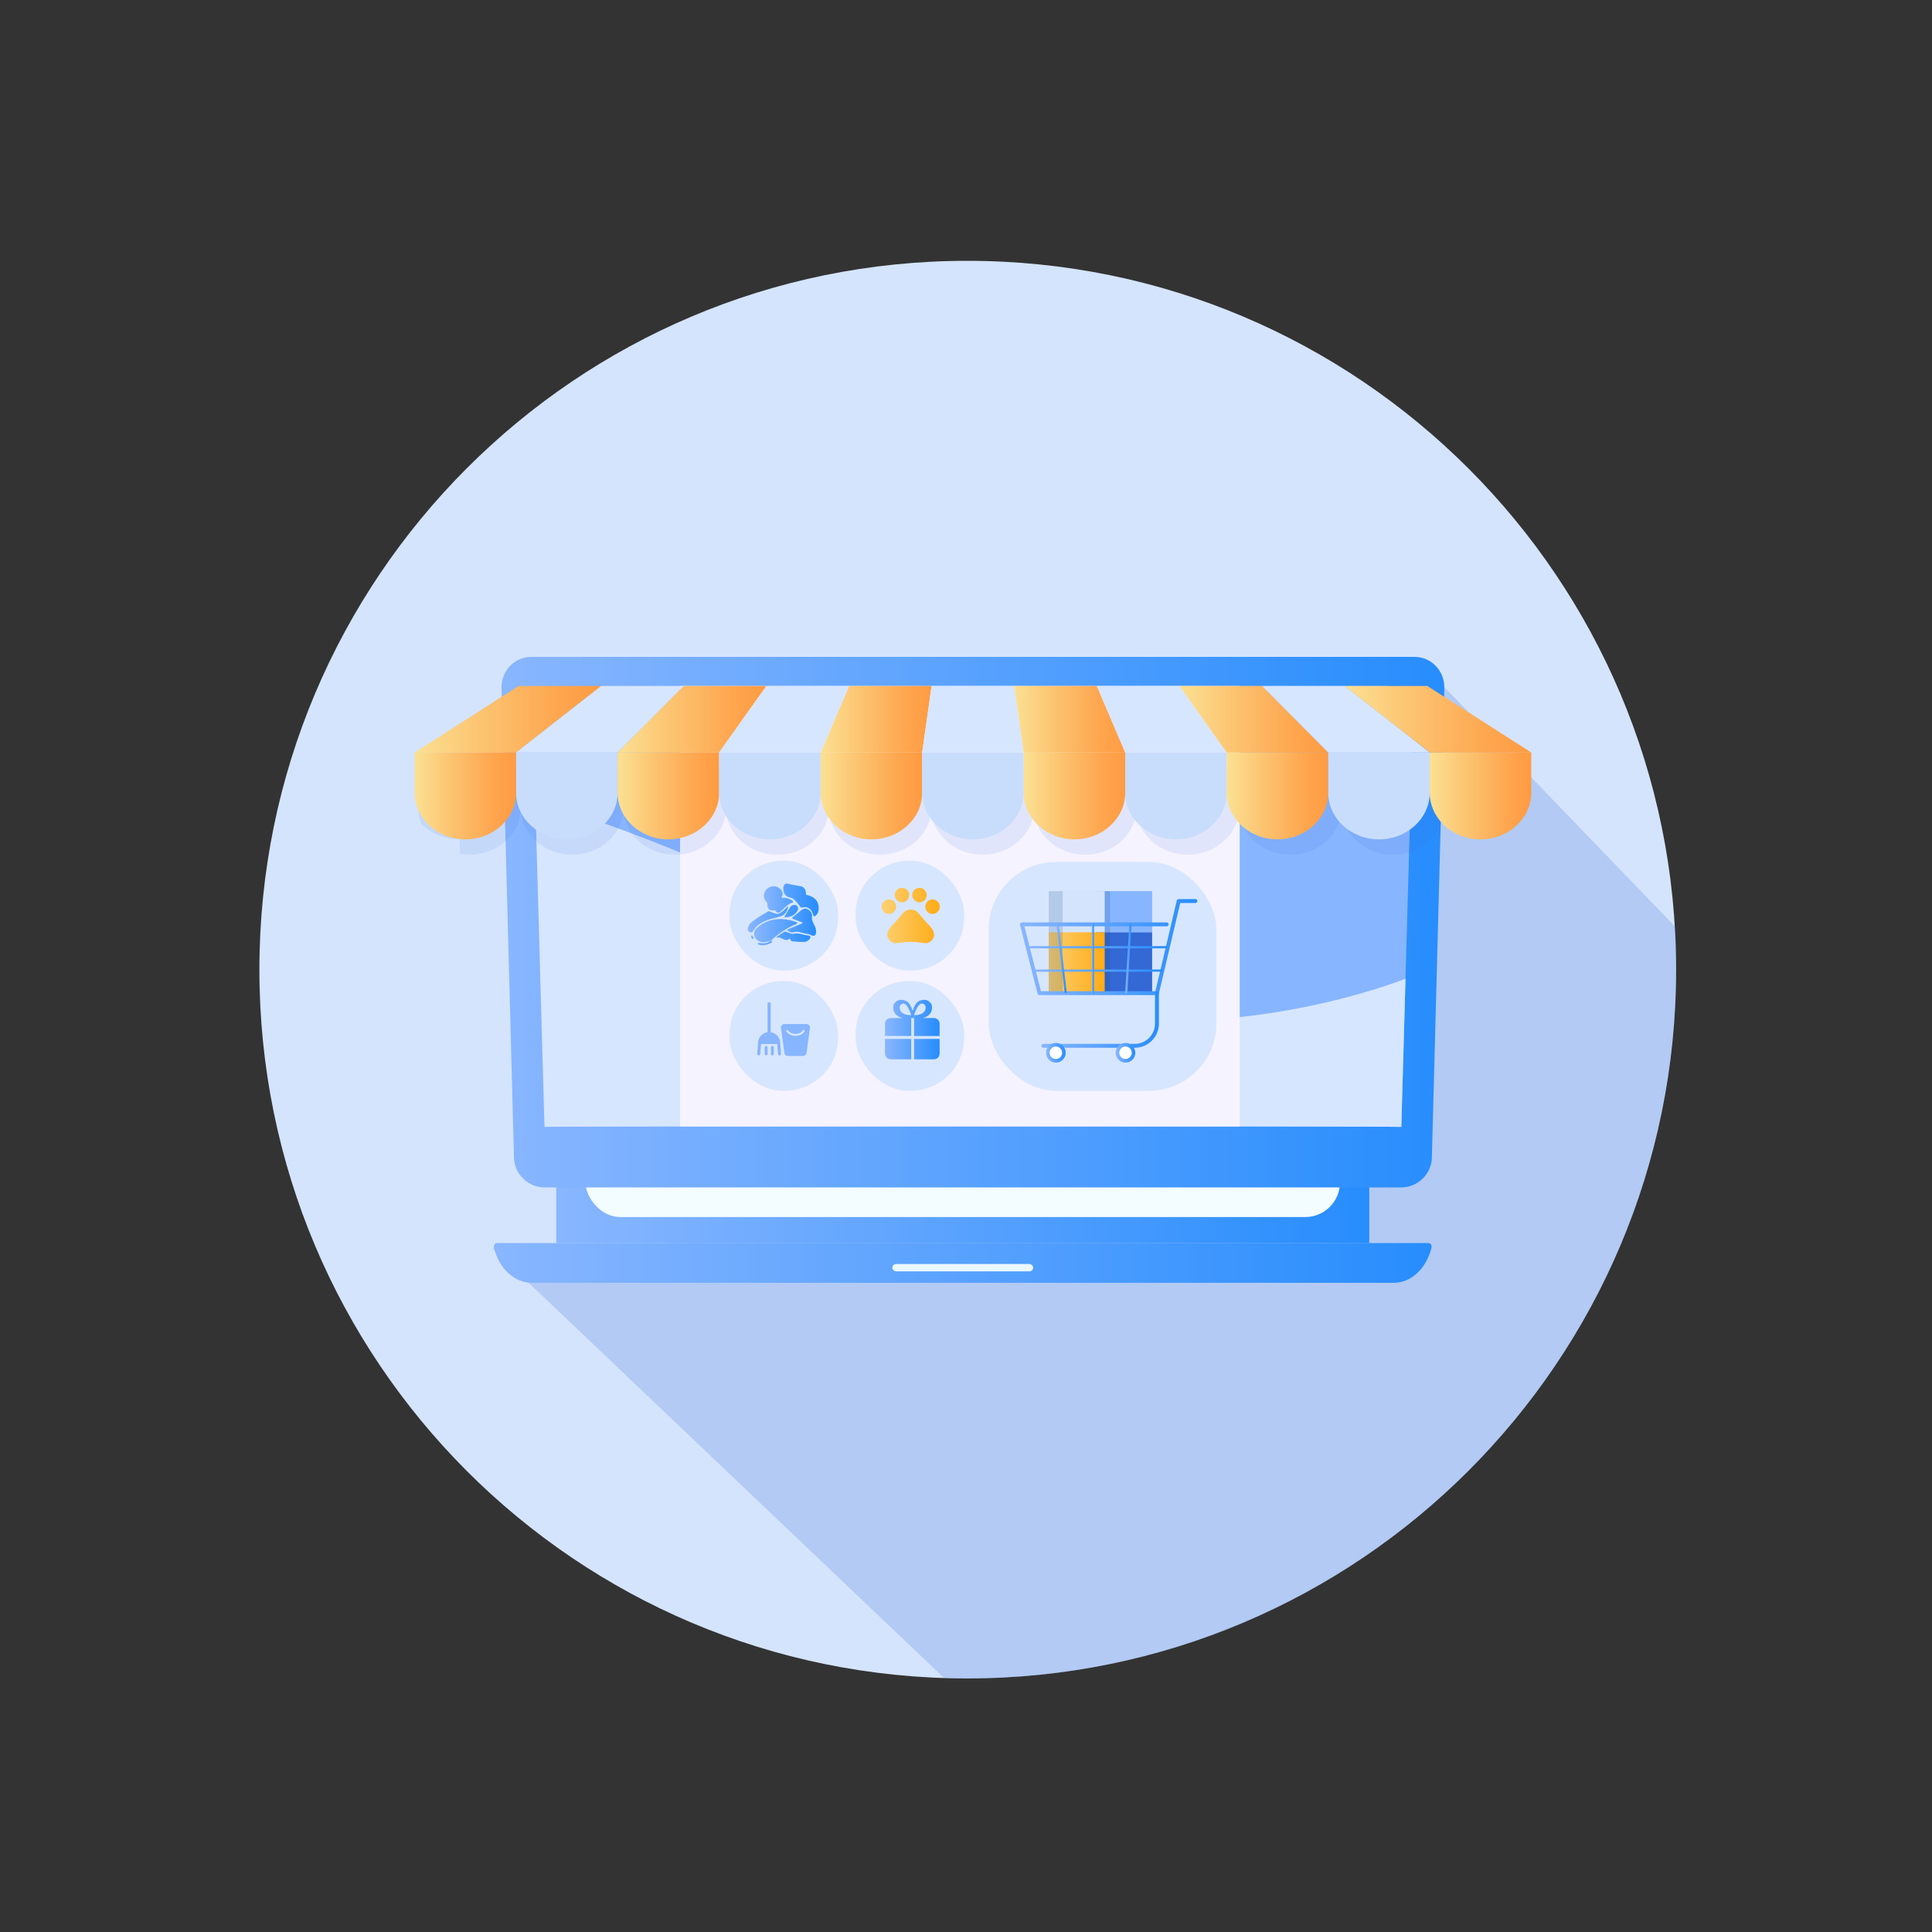 <?xml version="1.0" encoding="UTF-8"?><svg xmlns="http://www.w3.org/2000/svg" xmlns:xlink="http://www.w3.org/1999/xlink" viewBox="0 0 800 800"><rect x="0" y="0" width="800" height="800" fill="#333333" stroke="none"/><defs><linearGradient id="b" x1="230.33" y1="412.88" x2="566.98" y2="412.88" gradientUnits="userSpaceOnUse"><stop offset="0" stop-color="#89b6ff"/><stop offset="1" stop-color="#278dfd"/></linearGradient><linearGradient id="c" x1="204.5" y1="-16222.02" x2="592.81" y2="-16222.02" gradientTransform="translate(0 -777.73) scale(1 -.08)" xlink:href="#b"/><linearGradient id="d" x1="207.66" y1="381.84" x2="598.08" y2="381.84" xlink:href="#b"/><linearGradient id="e" x1="339.8" y1="297.84" x2="385.76" y2="297.84" gradientUnits="userSpaceOnUse"><stop offset="0" stop-color="#fbe193"/><stop offset=".34" stop-color="#fcc572"/><stop offset=".77" stop-color="#fea64f"/><stop offset="1" stop-color="#ff9b42"/><stop offset="1" stop-color="#ff9b42"/></linearGradient><linearGradient id="f" x1="419.97" x2="465.93" xlink:href="#e"/><linearGradient id="g" x1="488.4" x2="550.02" xlink:href="#e"/><linearGradient id="h" x1="556.82" x2="634.1" xlink:href="#e"/><linearGradient id="i" x1="171.64" x2="248.91" xlink:href="#e"/><linearGradient id="j" x1="255.72" x2="317.34" xlink:href="#e"/><linearGradient id="k" x1="339.82" y1="329.59" x2="381.85" y2="329.59" xlink:href="#e"/><linearGradient id="l" x1="423.89" y1="329.59" x2="465.92" y2="329.59" xlink:href="#e"/><linearGradient id="m" x1="507.96" y1="329.59" x2="549.99" y2="329.59" xlink:href="#e"/><linearGradient id="n" x1="592.03" y1="329.58" x2="634.06" y2="329.58" xlink:href="#e"/><linearGradient id="o" x1="171.67" y1="329.58" x2="213.71" y2="329.58" xlink:href="#e"/><linearGradient id="p" x1="255.74" y1="329.59" x2="297.78" y2="329.59" xlink:href="#e"/><linearGradient id="q" x1="312.25" y1="377.99" x2="339" y2="377.99" xlink:href="#b"/><linearGradient id="r" x1="316.28" y1="377.25" x2="337.92" y2="377.25" xlink:href="#b"/><linearGradient id="s" x1="309.66" y1="383.08" x2="335.56" y2="383.08" xlink:href="#b"/><linearGradient id="t" x1="365.06" y1="379.08" x2="389.17" y2="379.08" gradientUnits="userSpaceOnUse"><stop offset="0" stop-color="#fdd071"/><stop offset="1" stop-color="#ffab14"/></linearGradient><linearGradient id="u" x1="366.47" y1="426.32" x2="389.06" y2="426.32" xlink:href="#b"/><linearGradient id="v" x1="434.26" y1="398.33" x2="457.43" y2="398.33" gradientTransform="translate(891.69 796.65) rotate(-180)" xlink:href="#t"/><linearGradient id="w" x1="422.34" y1="392.17" x2="495.79" y2="392.17" xlink:href="#b"/><linearGradient id="x" x1="431.22" y1="422.15" x2="479.88" y2="422.15" xlink:href="#b"/><linearGradient id="y" x1="433.14" y1="435.93" x2="441.29" y2="435.93" xlink:href="#b"/><linearGradient id="z" x1="461.96" y1="435.93" x2="470.11" y2="435.93" xlink:href="#b"/><linearGradient id="aa" x1="425.45" y1="392.23" x2="483.22" y2="392.23" xlink:href="#b"/><linearGradient id="ab" x1="428.1" y1="401.91" x2="481.49" y2="401.91" xlink:href="#b"/><linearGradient id="ac" x1="452.09" y1="396.9" x2="453.01" y2="396.9" xlink:href="#b"/><linearGradient id="ad" x1="437.44" y1="396.78" x2="441.71" y2="396.78" xlink:href="#b"/><linearGradient id="ae" x1="465.92" y1="396.84" x2="468.58" y2="396.84" xlink:href="#b"/></defs><g style="isolation:isolate;"><g id="a"><path d="M694.04,401.5c0,162.05-131.45,293.5-293.5,293.5S107.41,563.55,107.41,401.5,238.49,108,400.54,108s293.5,131.45,293.5,293.5h0Z" style="fill:#d4e4fd; fill-rule:evenodd;"/><path d="M694.04,401.5c0,162.05-131.45,293.5-293.5,293.5-3.02,0-6.42,0-9.82-.38l-186.71-177.62,73-2,109.56-185.65,126.44-11.35,73-46,107.66,111.75c.38,6.04,.38,11.71,.38,17.75h0Z" style="fill:#3368d5; fill-rule:evenodd; opacity:.21;"/><path d="M264.1,311.02h269.11c18.64,0,33.77,15.13,33.77,33.77v169.96H230.33v-169.96c0-18.64,15.13-33.77,33.77-33.77Z" style="fill:url(#b);"/><path d="M591.62,514.74H205.69c-.81,0-1.38,1-1.14,1.97h0c2.15,8.62,8.45,14.47,15.57,14.47h357.05c7.12,0,13.42-5.85,15.57-14.47h0c.24-.98-.33-1.97-1.14-1.97Z" style="fill:url(#c);"/><rect x="242.46" y="322.43" width="312.38" height="181.52" rx="14.32" ry="14.32" style="fill:#f3fcff;"/><rect x="369.5" y="523.4" width="58.3" height="3.05" rx="1.52" ry="1.52" style="fill:#ebf9ff;"/><path d="M598.07,285.07l-.18,6.62-.53,19.92-.17,6.35-.79,29.59-.16,5.93-1.1,41.6-2.19,82.63-.04,1.63c-.18,6.83-5.85,12.34-12.65,12.34H225.47c-6.8,0-12.46-5.52-12.65-12.34l-.04-1.63-1.78-67.22-1.51-56.93-.16-6.01-.79-29.59-.17-6.35-.53-19.92-.18-6.62c-.2-7.21,5.33-13.07,12.35-13.07h365.71c7.02,0,12.55,5.85,12.35,13.07Z" style="fill:url(#d);"/><path d="M585.08,295.93l-3.09,109.36-1.73,61.34c-.06-.09-27.42-.15-66.93-.2-66.98-.06-168.85-.06-231.74,.01-33.61,.04-56.08,.1-56.13,.18l-3.8-134.74-1.02-35.97c-.18-6.55,4.98-11.87,11.53-11.87h341.36c6.55,0,11.71,5.32,11.53,11.87Z" style="fill:#87b5ff;"/><path d="M581.99,405.29l-1.73,61.34c-.06-.09-27.42-.15-66.93-.2-66.98-.06-168.85-.06-231.74,.01-33.61,.04-56.08,.1-56.13,.18l-3.8-134.74c19.1,5.19,70.14,21.5,155.16,65.81,90.61,47.22,186.88,14.55,205.16,7.58Z" style="fill:#d7e6ff;"/><path d="M513.34,284.06v182.38c-66.98-.06-168.85-.06-231.74,.01v-182.39h231.74Z" style="fill:#f4f3ff;"/><polygon points="351.55 284.06 339.8 311.62 381.85 311.62 385.76 284.06 351.55 284.06" style="fill:url(#e);"/><polygon points="385.76 284.06 381.85 311.62 423.89 311.62 419.97 284.06 385.76 284.06" style="fill:#d7e6ff;"/><polygon points="419.97 284.06 423.89 311.62 465.93 311.62 454.19 284.06 419.97 284.06" style="fill:url(#f);"/><polygon points="454.19 284.06 465.93 311.62 507.97 311.62 488.4 284.06 454.19 284.06" style="fill:#d7e6ff;"/><polygon points="488.4 284.06 507.97 311.62 550.02 311.62 522.61 284.06 488.4 284.06" style="fill:url(#g);"/><polygon points="522.61 284.06 550.02 311.62 592.06 311.62 556.82 284.06 522.61 284.06" style="fill:#d7e6ff;"/><polygon points="556.82 284.06 592.06 311.62 634.1 311.62 591.04 284.06 556.82 284.06" style="fill:url(#h);"/><polygon points="214.7 284.06 171.64 311.62 213.68 311.62 248.91 284.06 214.7 284.06" style="fill:url(#i);"/><polygon points="248.91 284.06 213.68 311.62 255.72 311.62 283.12 284.06 248.91 284.06" style="fill:#d7e6ff;"/><polygon points="283.12 284.06 255.72 311.62 297.76 311.62 317.34 284.06 283.12 284.06" style="fill:url(#j);"/><polygon points="317.34 284.06 297.76 311.62 339.8 311.62 351.55 284.06 317.34 284.06" style="fill:#d7e6ff;"/><g style="opacity:.1;"><path d="M343.14,317.97v16.58c0,10.69,9.51,19.36,21.24,19.36h0c11.73,0,21.24-8.67,21.24-19.36v-16.58h-42.49Z" style="fill:#3368d5;"/><path d="M385.62,317.97v16.58c0,10.69,9.51,19.36,21.24,19.36h0c11.73,0,21.24-8.67,21.24-19.36v-16.58h-42.49Z" style="fill:#3368d5;"/><path d="M428.11,317.97v16.58c0,10.69,9.51,19.36,21.24,19.36h0c11.73,0,21.24-8.67,21.24-19.36v-16.58h-42.49Z" style="fill:#3368d5;"/><path d="M470.59,317.97v16.58c0,10.69,9.51,19.36,21.24,19.36h0c11.73,0,21.24-8.67,21.24-19.36v-16.58h-42.49Z" style="fill:#3368d5;"/><path d="M513.08,317.97v16.58c0,10.69,9.51,19.36,21.24,19.36h0c11.73,0,21.24-8.67,21.24-19.36v-16.58h-42.49Z" style="fill:#3368d5;"/><path d="M555.56,317.97v16.58c0,10.69,9.51,19.36,21.24,19.36h0c11.73,0,21.24-8.67,21.24-19.36v-16.58h-42.49Z" style="fill:#3368d5;"/><path d="M215.68,317.97v16.58c0,1.53-.19,3.02-.56,4.45-.92,3.56-2.91,6.74-5.66,9.23-3.85,3.5-9.15,5.67-15.02,5.67-1.36,0-2.68-.12-3.97-.34l-.18-6.01h-.03c-6.27,0-11.91-2.48-15.8-6.42-.82-2.06-1.26-4.28-1.26-6.59v-16.58h42.48Z" style="fill:#3368d5;"/><path d="M215.68,317.97v16.58c0,10.69,9.51,19.36,21.24,19.36h0c11.73,0,21.24-8.67,21.24-19.36v-16.58h-42.49Z" style="fill:#3368d5;"/><path d="M258.16,317.97v16.58c0,10.69,9.51,19.36,21.24,19.36h0c11.73,0,21.24-8.67,21.24-19.36v-16.58h-42.49Z" style="fill:#3368d5;"/><path d="M300.65,317.97v16.58c0,10.69,9.51,19.36,21.24,19.36h0c11.73,0,21.24-8.67,21.24-19.36v-16.58h-42.49Z" style="fill:#3368d5;"/></g><path d="M339.82,311.62v16.58c0,10.69,9.41,19.36,21.02,19.36h0c11.61,0,21.02-8.67,21.02-19.36v-16.58h-42.04Z" style="fill:url(#k);"/><path d="M381.85,311.62v16.58c0,10.69,9.41,19.36,21.02,19.36h0c11.61,0,21.02-8.67,21.02-19.36v-16.58h-42.04Z" style="fill:#c8ddfc;"/><path d="M423.89,311.62v16.58c0,10.69,9.41,19.36,21.02,19.36h0c11.61,0,21.02-8.67,21.02-19.36v-16.58h-42.04Z" style="fill:url(#l);"/><path d="M465.92,311.62v16.58c0,10.69,9.41,19.36,21.02,19.36h0c11.61,0,21.02-8.67,21.02-19.36v-16.58h-42.04Z" style="fill:#c8ddfc;"/><path d="M507.96,311.62v16.58c0,10.69,9.41,19.36,21.02,19.36h0c11.61,0,21.02-8.67,21.02-19.36v-16.58h-42.04Z" style="fill:url(#m);"/><path d="M549.99,311.62v16.58c0,10.69,9.41,19.36,21.02,19.36h0c11.61,0,21.02-8.67,21.02-19.36v-16.58h-42.04Z" style="fill:#c8ddfc;"/><path d="M634.06,311.62v16.58c0,5.35-2.35,10.19-6.16,13.69-3.8,3.5-9.06,5.67-14.86,5.67h-.04c-6.19,0-11.76-2.49-15.6-6.42-.66-.67-1.26-1.38-1.81-2.14-2.26-3.09-3.58-6.8-3.58-10.8v-16.58h42.04Z" style="fill:url(#n);"/><path d="M213.71,311.62v16.58c0,5.35-2.35,10.19-6.15,13.69-3.79,3.49-9.04,5.66-14.83,5.67h-.03c-6.21,0-11.79-2.48-15.63-6.42-3.35-3.43-5.39-7.96-5.39-12.94v-16.58h42.04Z" style="fill:url(#o);"/><path d="M213.71,311.62v16.58c0,10.69,9.41,19.36,21.02,19.36h0c11.61,0,21.02-8.67,21.02-19.36v-16.58h-42.04Z" style="fill:#c8ddfc;"/><path d="M255.74,311.62v16.58c0,10.69,9.41,19.36,21.02,19.36h0c11.61,0,21.02-8.67,21.02-19.36v-16.58h-42.04Z" style="fill:url(#p);"/><path d="M297.78,311.62v16.58c0,10.69,9.41,19.36,21.02,19.36h0c11.61,0,21.02-8.67,21.02-19.36v-16.58h-42.04Z" style="fill:#c8ddfc;"/><rect x="409.39" y="356.93" width="94.27" height="94.75" rx="27.88" ry="27.88" style="fill:#d7e6ff;"/><rect x="354.28" y="356.44" width="44.96" height="45.44" rx="22.07" ry="22.07" style="fill:#d7e6ff;"/><rect x="354.28" y="406.24" width="44.96" height="45.44" rx="22.07" ry="22.07" style="fill:#d7e6ff;"/><rect x="302.07" y="356.44" width="44.96" height="45.44" rx="22.07" ry="22.07" style="fill:#d7e6ff;"/><rect x="302.07" y="406.24" width="44.96" height="45.44" rx="22.07" ry="22.07" style="fill:#d7e6ff;"/><g><path d="M333.73,370.5c3.17,.62,4.91,2.22,5.21,4.65,.25,1.99-.24,3.36-1.5,4.21-.25,.17-.58,.04-.64-.25-.6-2.87-2.66-3.98-4.75-3.28-.17,.06-.36,.01-.47-.13-.73-.93-1.42-1.89-2.23-2.73-.52-.54-1.2-1.12-1.89-1.25-1.76-.33-2.74-1.09-3.07-3.06-.29-1.72,.41-3.21,2.08-2.71,1.69,.51,3.37,.71,5.08,1.01,1.56,.28,2.3,1.77,2.18,3.54h0Zm-14.58,19.06c-1.14,.22-2.3,.69-3.41,.58-.97-.1-2.17-.64-2.75-1.4-1.1-1.44-1-3.2,.4-4.46,1.12-1.01,2.42-1.93,3.79-2.52,4.21-1.79,8.42-1.42,12.62,.06,.36,.13,.37,.63,.02,.77-4.04,1.61-7.54,4.05-10.73,7.03l.05-.05h0Z" style="fill:url(#q);"/><path d="M326.07,384.91l5.94-2.48c.11-.04,.19-.13,.23-.24l.07-.19-4-1.51c-.3-.11-.36-.51-.11-.7,1.07-.85,2.23-1.75,3.36-2.69,.89-.73,1.78-1.23,2.92-.59,1.12,.62,1.89,1.58,1.75,2.88-.17,1.48,.38,2.58,1.03,3.8,.46,.86,.74,1.98,.65,2.94-.12,1.44-1.03,1.71-2.27,.99-.43-.25-.95-.37-1.45-.41-1.96-.19-3.79-1.45-5.92-.61-.5,.2-1.26-.3-1.94-.58-.15-.06-.24-.2-.24-.36v-.24s0,0,0,0Zm-1.99-13.15c1.39-.08,2.78,.27,4.16,1.27,.29,.21,.2,.65-.14,.74-1.93,.5-3.03,2.06-4.39,3.24-.75,.66-1.66,1.69-2.6,.09-.1-.17-.59-.17-.89-.12-1.51,.22-2.43-.65-2.41-2.19,0-.47-.18-1.04-.48-1.38-1.14-1.29-1.37-2.82-.54-4.32,.86-1.59,2.67-2.4,4.43-2,1.53,.34,2.92,1.75,2.88,3.22,0,.27-.17,.54-.37,.8-.21,.28,0,.67,.35,.65Z" style="fill:url(#r);"/><path d="M311.63,387.51c.19,.24,.33,.49,.43,.78,.17,.48-.51,.78-.75,.33l-.35-.65c-.23-.43,.37-.85,.67-.46Zm7.47,2.09h0c.47-.2,.81,.48,.36,.74-1.9,1.08-4.06,1.4-5.4,.81-.45-.2-.21-.87,.26-.77,1.69,.36,3.31,.31,4.83-.82l-.05,.05Zm5.59-9.78c.96-1.59,1.76-3.19,2.83-4.57,.35-.45,1.54-.68,2.08-.43,1.02,.48,1.09,1.59,.48,2.53-1.27,1.97-3.2,2.53-5.39,2.46h0Zm2.27,8.79c-1.86,1.84-3.38-1-5.24-.3l-.15-.35c1.09-.75,2.16-1.53,3.3-2.2,.23-.14,.7,.15,1.05,.25,.91,.25,1.94,.9,2.71,.67,2.11-.63,3.92,.58,5.89,.66,1.13,.05,1.38,.86,.56,1.67-.51,.5-1.29,.97-1.96,1-1.73,.07-3.48-.06-5.21-.24-.31-.03-.57-.67-.95-1.15h0Zm-.54-13.45c-.34,2.2-1.41,3.74-3.43,4.36-1.6,.5-3.29,.74-4.86,1.32-1.47,.55-2.93,1.24-4.19,2.17-.92,.68-1.54,1.79-2.42,2.91-.08,.1-.2,.16-.33,.16-1.65-.06-1.93-1.29-1.06-2.95,.64-1.21,2.05-2.05,3.23-2.88,1.44-1,3-1.83,4.79-2.89,.11-.06,.24-.08,.35-.03,.82,.32,1.99,.88,3.21,1.07,.67,.1,1.53-.45,2.16-.91,.91-.68,1.69-1.55,2.53-2.34h0Z" style="fill:url(#s);"/></g><path d="M365.06,375.45c0,1.64,1.38,3.01,3.01,3.01s3.01-1.38,3.01-3.01-1.38-3.01-3.01-3.01-3.01,1.38-3.01,3.01Zm5.42-4.82c0,1.64,1.38,3.01,3.01,3.01s3.01-1.38,3.01-3.01-1.38-3.01-3.01-3.01-3.01,1.38-3.01,3.01Zm7.23,0c0,1.64,1.38,3.01,3.01,3.01s3.01-1.38,3.01-3.01-1.38-3.01-3.01-3.01-3.01,1.38-3.01,3.01Zm5.42,4.82c0,1.64,1.38,3.01,3.01,3.01s3.01-1.38,3.01-3.01-1.38-3.01-3.01-3.01-3.01,1.38-3.01,3.01Zm.43,6.46c-1.03-1.21-1.89-2.24-3.01-3.53-.6-.69-1.29-1.29-2.07-1.55-.09,0-.26-.09-.43-.09-.34-.09-.6-.09-.95-.09s-.6,0-.95,.09c-.17,0-.26,.09-.43,.09-.86,.26-1.55,.95-2.07,1.55-1.03,1.21-1.89,2.24-3.01,3.53-1.55,1.55-3.53,3.36-3.19,5.77,.34,1.21,1.21,2.41,2.84,2.84,.86,.17,3.7-.52,6.72-.52h.17c3.01,0,5.77,.69,6.72,.52,1.55-.34,2.5-1.55,2.84-2.84,.34-2.41-1.64-4.22-3.19-5.77h0Z" style="fill:url(#t);"/><g><path d="M319.81,433.1c-.33,0-.59,.27-.59,.61v2.7c0,.34,.26,.61,.59,.61s.59-.27,.59-.61v-2.7c0-.34-.26-.61-.59-.61Z" style="fill:#87b5ff;"/><path d="M317.25,433.1c-.33,0-.59,.27-.59,.61v2.7c0,.34,.26,.61,.59,.61s.59-.27,.59-.61v-2.7c0-.34-.26-.61-.59-.61Z" style="fill:#87b5ff;"/><path d="M323.1,431.95c-.02-2.22-1.62-4.11-3.8-4.51l-.17-.03v-11.76c0-.36-.29-.65-.65-.65s-.65,.29-.65,.65v11.76l-.17,.03c-2.18,.4-3.78,2.29-3.8,4.51h0s-.34,4.4-.34,4.4c0,.17,.06,.33,.17,.46,.12,.13,.28,.2,.45,.2,.34,.01,.62-.23,.66-.56l.32-4.13h.2c.36,.01,.84,.01,1.51,.01,1.21,0,2.83-.02,4.8-.05h.19s.32,4.17,.32,4.17c.03,.33,.31,.6,.64,.6h.01s.03,0,.04,0c.35-.03,.62-.33,.59-.69l-.34-4.41Z" style="fill:#87b5ff;"/><path d="M333.98,424.03h-9.2c-.83,.06-1.46,.77-1.42,1.6l1.42,10.02c-.05,.83,.58,1.55,1.42,1.6h6.37c.83-.06,1.46-.77,1.42-1.6l1.42-10.02c.05-.83-.58-1.55-1.42-1.6Zm-.83,3.12c-.89,1.15-2.29,1.81-3.76,1.76-1.47,.04-2.86-.62-3.74-1.76-.15-.19-.1-.48,.12-.6h0c.17-.1,.4-.05,.52,.1,.74,.94,1.89,1.49,3.11,1.45,1.22,.04,2.38-.51,3.13-1.45,.12-.16,.34-.2,.52-.1h0c.21,.12,.27,.4,.12,.6Z" style="fill:#87b5ff;"/></g><path d="M386.71,438.64h-8.22v-8.46h10.58v6.07c0,1.32-1.05,2.39-2.35,2.39Zm-8.22-17.1h-1.18v7.44h-10.85v-5.05c0-1.32,1.05-2.39,2.35-2.39h4.97c-4.77-1.05-4.08-5.3-3.52-5.97,.55-.67,1.76-2.31,4.7-1.19,1.55,.59,2.44,2.54,2.94,4.25,.5-1.72,1.39-3.67,2.94-4.25,2.94-1.12,4.15,.52,4.7,1.19s1.25,4.92-3.52,5.97h4.7c1.3,0,2.35,1.07,2.35,2.39v5.06h-10.58v-7.44Zm-4.7-5.97c-1.76,.52-1.17,2.39-1.17,2.39,0,0,.4,2.5,4.7,2.39,0,0-1.6-5.35-3.53-4.77Zm9.4,2.39s.59-1.87-1.18-2.39c-1.93-.57-3.53,4.77-3.53,4.77,4.3,.11,4.7-2.39,4.7-2.39Zm-5.88,20.68h-8.5c-1.3,0-2.35-1.07-2.35-2.39v-6.07h10.85v8.46Z" style="fill:url(#u);"/><g><rect x="453.91" y="369" width="23.18" height="17.05" transform="translate(930.99 755.05) rotate(180)" style="fill:#87b5ff;"/><rect x="453.91" y="386.05" width="23.18" height="24.55" transform="translate(930.99 796.65) rotate(180)" style="fill:#3368d5;"/><rect x="453.91" y="369" width="5.79" height="17.05" transform="translate(913.61 755.05) rotate(180)" style="fill:#134c83; mix-blend-mode:multiply; opacity:.17;"/><rect x="453.91" y="386.05" width="5.79" height="24.55" transform="translate(913.61 796.65) rotate(180)" style="fill:#134c83; mix-blend-mode:multiply; opacity:.17;"/><rect x="434.26" y="369" width="23.18" height="17.05" transform="translate(891.69 755.05) rotate(180)" style="fill:#d4e4fd;"/><rect x="434.26" y="386.05" width="23.18" height="24.55" transform="translate(891.69 796.65) rotate(180)" style="fill:url(#v);"/><rect x="434.26" y="369" width="5.79" height="17.05" transform="translate(874.31 755.05) rotate(180)" style="fill:#134c83; mix-blend-mode:multiply; opacity:.17;"/><rect x="434.26" y="386.05" width="5.79" height="24.55" transform="translate(874.31 796.65) rotate(180)" style="fill:#134c83; mix-blend-mode:multiply; opacity:.17;"/><path d="M430.41,412.06h48.66c.37,0,.7-.26,.79-.62l8.85-37.54h6.28c.45,0,.81-.36,.81-.81s-.36-.81-.81-.81h-6.92c-.37,0-.7,.26-.79,.62l-8.85,37.54h-47.39l-6.85-26.87h58.92c.45,0,.81-.36,.81-.81s-.36-.81-.81-.81h-59.96c-.25,0-.48,.12-.64,.31-.15,.2-.21,.45-.14,.69l7.26,28.48c.09,.36,.41,.61,.78,.61Z" style="fill:url(#w);"/><path d="M432.02,433.85h37.88c5.5,0,9.97-4.47,9.97-9.97v-12.63c0-.45-.36-.81-.81-.81s-.81,.36-.81,.81v12.63c0,4.61-3.75,8.36-8.36,8.36h-37.88c-.45,0-.81,.36-.81,.81s.36,.81,.81,.81Z" style="fill:url(#x);"/><path d="M433.14,435.93c0,2.25,1.82,4.07,4.07,4.07s4.07-1.82,4.07-4.07-1.82-4.07-4.07-4.07-4.07,1.82-4.07,4.07Z" style="fill:url(#y);"/><path d="M434.63,435.93c0,1.43,1.16,2.58,2.58,2.58s2.58-1.16,2.58-2.58-1.16-2.58-2.58-2.58-2.58,1.16-2.58,2.58Z" style="fill:#fff;"/><path d="M461.96,435.93c0,2.25,1.82,4.07,4.07,4.07s4.07-1.82,4.07-4.07-1.82-4.07-4.07-4.07-4.07,1.82-4.07,4.07Z" style="fill:url(#z);"/><path d="M463.46,435.93c0,1.43,1.16,2.58,2.58,2.58s2.58-1.16,2.58-2.58-1.16-2.58-2.58-2.58-2.58,1.16-2.58,2.58Z" style="fill:#fff;"/><path d="M425.91,392.69h56.84c.25,0,.46-.21,.46-.46s-.21-.46-.46-.46h-56.84c-.25,0-.46,.21-.46,.46s.21,.46,.46,.46Z" style="fill:url(#aa);"/><path d="M428.57,402.37h52.46c.25,0,.46-.21,.46-.46s-.21-.46-.46-.46h-52.46c-.25,0-.46,.21-.46,.46s.21,.46,.46,.46Z" style="fill:url(#ab);"/><path d="M452.55,411.48c.25,0,.46-.21,.46-.46v-28.25c0-.25-.21-.46-.46-.46s-.46,.21-.46,.46v28.25c0,.25,.21,.46,.46,.46Z" style="fill:url(#ac);"/><path d="M441.25,411.25s.04,0,.06,0c.25-.03,.43-.26,.4-.51l-3.34-28.02c-.03-.25-.26-.43-.51-.4-.25,.03-.43,.26-.4,.51l3.34,28.02c.03,.23,.23,.41,.46,.41Z" style="fill:url(#ad);"/><path d="M466.38,411.37c.24,0,.44-.19,.46-.43l1.73-28.13c.02-.25-.18-.47-.43-.49-.25-.02-.47,.18-.49,.43l-1.73,28.13c-.02,.25,.18,.47,.43,.49,0,0,.02,0,.03,0Z" style="fill:url(#ae);"/></g></g></g></svg>